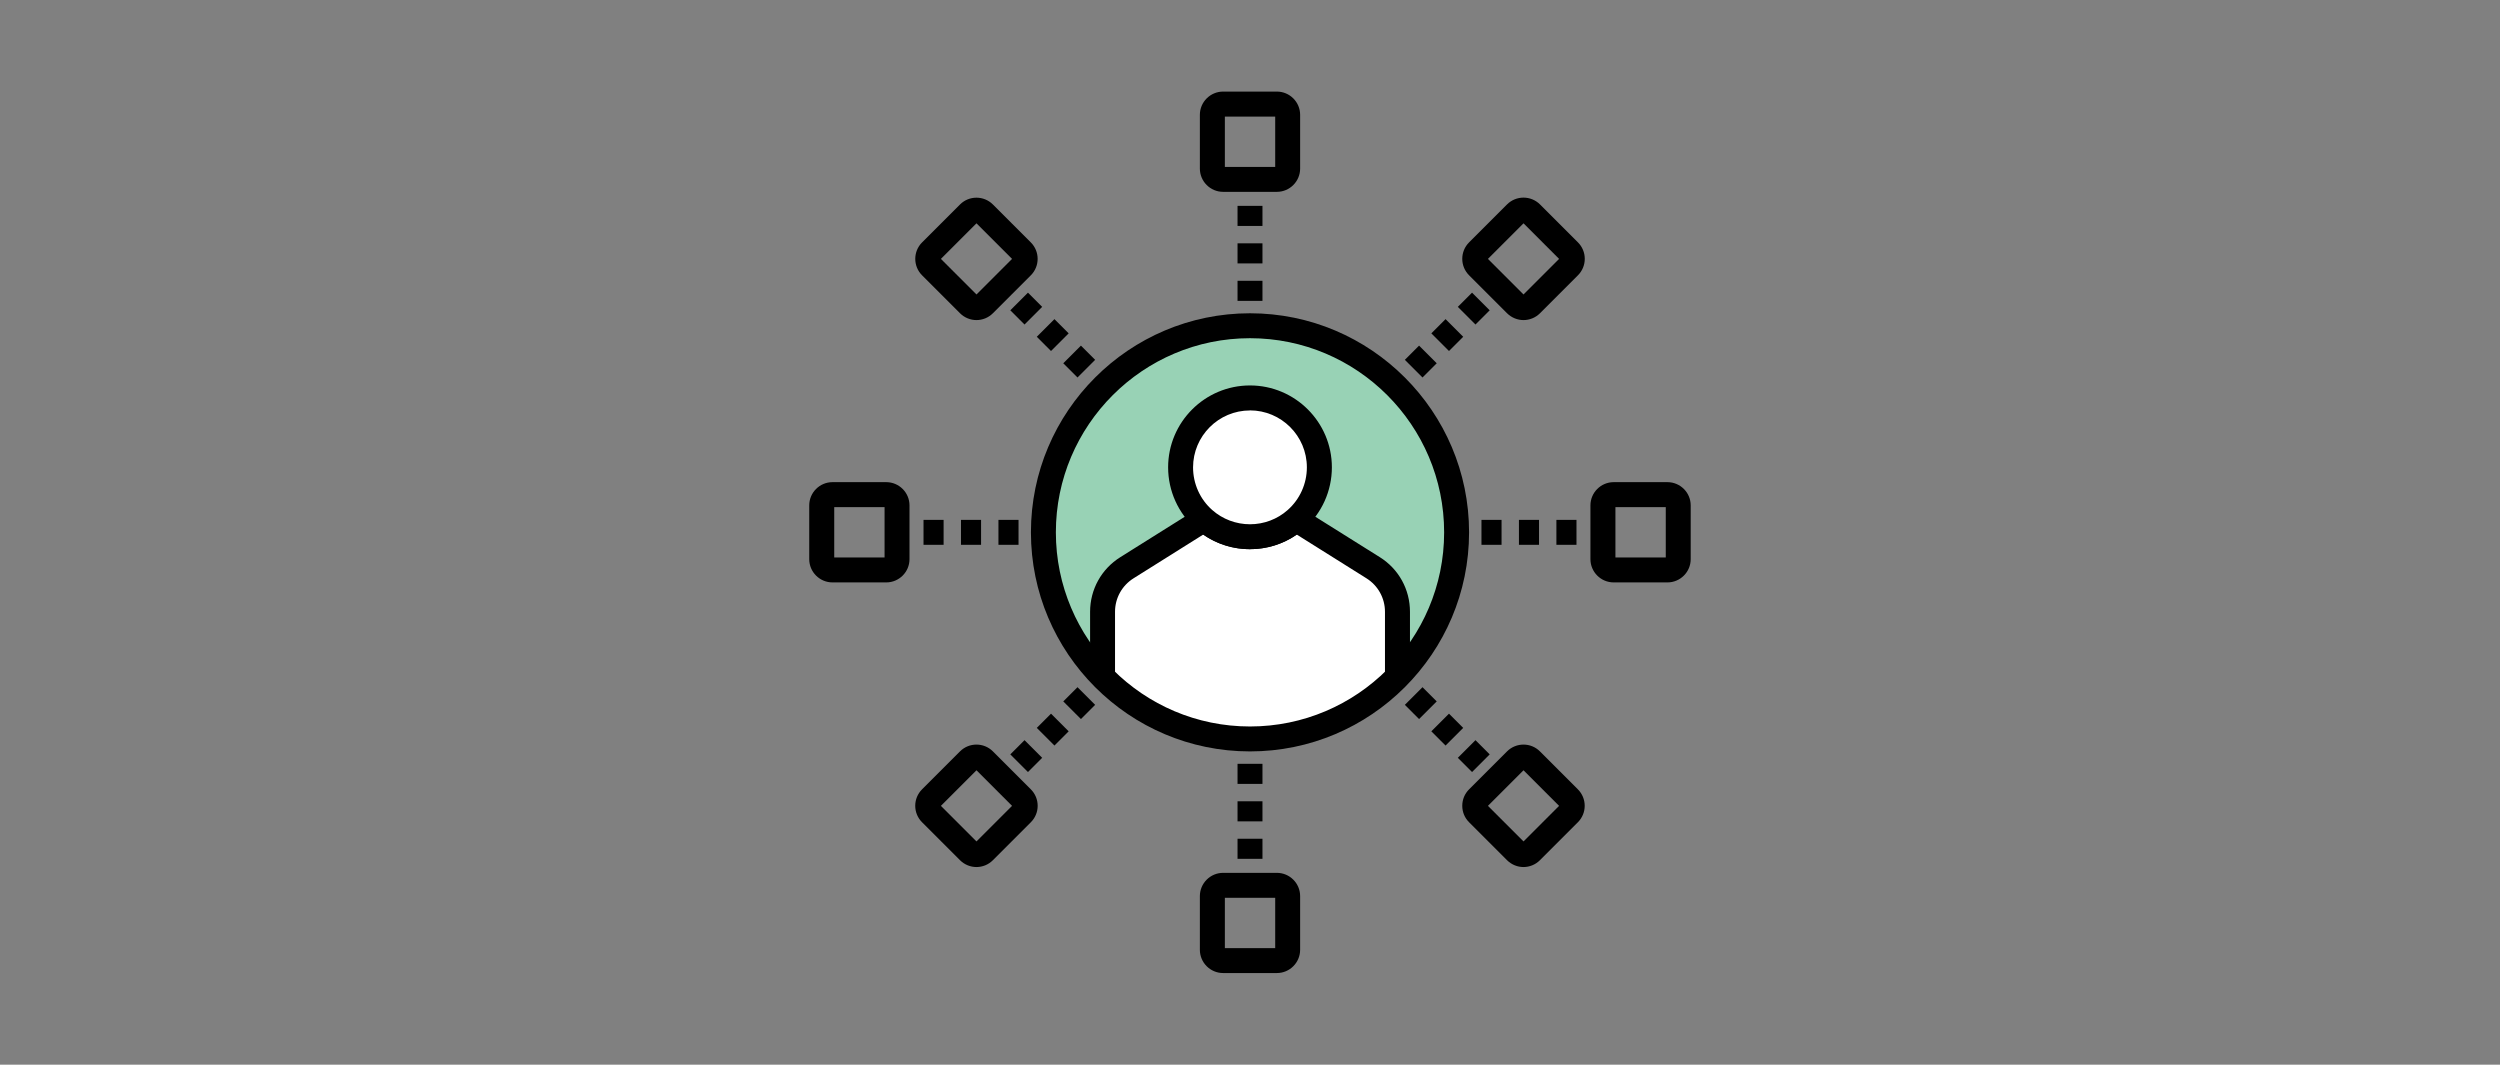 <?xml version="1.0" encoding="UTF-8"?><svg id="Layer_1" xmlns="http://www.w3.org/2000/svg" viewBox="0 0 371 158"><rect x="0" y="0" width="371" height="158" fill="#808080" stroke="none"/><defs><style>.cls-1{fill:#98d2b5;}.cls-1,.cls-2,.cls-3{stroke-width:0px;}.cls-3{fill:#fff;}</style></defs><circle class="cls-1" cx="185.58" cy="78.92" r="30.58"/><polygon class="cls-3" points="181.67 95.13 205.3 99.89 202.19 105.97 184.6 109.66 166.8 103.29 162.81 96.23 172.15 95.13 181.67 95.13"/><path class="cls-2" d="m187.35,44.65h-3.7v-2.98h3.7v2.98Zm0-5.56h-3.7v-2.98h3.7v2.98Zm0-5.56h-3.7v-2.98h3.7v2.98Z"/><path class="cls-2" d="m189.49,28.47h-7.98c-1.9,0-3.45-1.55-3.45-3.45v-7.98c0-1.9,1.55-3.45,3.45-3.45h7.98c1.9,0,3.45,1.55,3.45,3.45v7.98c0,1.9-1.55,3.45-3.45,3.45Zm-7.72-3.7h7.47v-7.47h-7.47v7.47Z"/><path class="cls-2" d="m159.9,56.02l-2.11-2.11,2.62-2.62,2.11,2.11-2.62,2.62Zm-3.93-3.93l-2.11-2.11,2.62-2.62,2.11,2.11-2.62,2.62Zm-3.93-3.93l-2.11-2.11,2.62-2.62,2.11,2.11-2.62,2.62Z"/><path class="cls-2" d="m144.91,47.5c-.88,0-1.77-.34-2.44-1.01l-5.64-5.64c-1.34-1.34-1.34-3.53,0-4.87l5.64-5.64c1.34-1.34,3.53-1.34,4.87,0l5.64,5.64c1.34,1.34,1.34,3.53,0,4.87l-5.64,5.64c-.67.67-1.55,1.01-2.44,1.01Zm-5.28-9.08l5.28,5.28,5.28-5.28-5.28-5.28-5.28,5.28Z"/><path class="cls-2" d="m151.15,80.85h-2.98v-3.7h2.98v3.7Zm-5.56,0h-2.98v-3.7h2.98v3.7Zm-5.56,0h-2.98v-3.7h2.98v3.7Z"/><path class="cls-2" d="m131.52,86.43h-7.98c-1.9,0-3.45-1.55-3.45-3.45v-7.98c0-1.9,1.55-3.45,3.45-3.45h7.98c1.9,0,3.45,1.55,3.45,3.45v7.98c0,1.9-1.55,3.45-3.45,3.45Zm-7.72-3.7h7.47v-7.47h-7.47v7.47Z"/><path class="cls-2" d="m152.55,114.57l-2.62-2.62,2.11-2.11,2.62,2.62-2.11,2.11Zm3.93-3.93l-2.62-2.62,2.11-2.11,2.62,2.62-2.11,2.11Zm3.93-3.93l-2.62-2.62,2.11-2.11,2.62,2.62-2.11,2.11Z"/><path class="cls-2" d="m144.91,128.67c-.88,0-1.76-.34-2.44-1.01l-5.64-5.64c-.65-.65-1.01-1.52-1.01-2.44s.36-1.79,1.01-2.44l5.64-5.64c1.34-1.34,3.53-1.34,4.87,0h0s5.64,5.64,5.64,5.64c.65.65,1.01,1.52,1.01,2.44s-.36,1.79-1.01,2.44l-5.64,5.64c-.67.67-1.55,1.01-2.44,1.01Zm-5.28-9.08l5.28,5.28,5.28-5.28-5.28-5.28-5.28,5.28Z"/><path class="cls-2" d="m187.35,127.45h-3.7v-2.98h3.7v2.98Zm0-5.56h-3.7v-2.98h3.7v2.98Zm0-5.56h-3.7v-2.98h3.7v2.98Z"/><path class="cls-2" d="m189.49,144.4h-7.98c-1.9,0-3.45-1.55-3.45-3.45v-7.97c0-1.9,1.55-3.45,3.45-3.45h7.98c1.9,0,3.45,1.55,3.45,3.45v7.97c0,1.9-1.55,3.45-3.45,3.45Zm-7.72-3.7h7.47v-7.47h-7.47v7.47Z"/><path class="cls-2" d="m218.45,114.57l-2.11-2.11,2.62-2.62,2.11,2.11-2.62,2.62Zm-3.93-3.93l-2.11-2.11,2.62-2.62,2.11,2.11-2.62,2.62Zm-3.93-3.93l-2.11-2.11,2.62-2.62,2.11,2.11-2.62,2.62Z"/><path class="cls-2" d="m226.09,128.67c-.88,0-1.76-.34-2.44-1.01l-5.64-5.64c-.65-.65-1.01-1.51-1.01-2.44s.36-1.79,1.01-2.44l5.64-5.64c1.35-1.34,3.53-1.34,4.87,0l5.64,5.64c.65.65,1.01,1.52,1.01,2.44s-.36,1.79-1.01,2.44l-5.64,5.64c-.67.67-1.56,1.01-2.44,1.01Zm-5.28-9.08l5.28,5.28,5.28-5.28-5.28-5.28-5.28,5.28Z"/><path class="cls-2" d="m233.95,80.85h-2.98v-3.7h2.98v3.7Zm-5.56,0h-2.98v-3.7h2.98v3.7Zm-5.56,0h-2.98v-3.7h2.98v3.7Z"/><path class="cls-2" d="m247.45,86.43h-7.98c-1.9,0-3.45-1.55-3.45-3.45v-7.98c0-1.9,1.55-3.45,3.45-3.45h7.98c1.9,0,3.45,1.55,3.45,3.45v7.98c0,1.9-1.55,3.45-3.45,3.45Zm-7.72-3.7h7.47v-7.47h-7.47v7.47Z"/><path class="cls-2" d="m211.1,56.02l-2.62-2.62,2.11-2.11,2.62,2.62-2.11,2.11Zm3.93-3.93l-2.62-2.62,2.11-2.11,2.62,2.62-2.11,2.11Zm3.93-3.93l-2.62-2.62,2.11-2.11,2.62,2.62-2.11,2.11Z"/><path class="cls-2" d="m226.09,47.5c-.88,0-1.76-.34-2.44-1.01h0s-5.64-5.64-5.64-5.64c-.65-.65-1.01-1.52-1.01-2.44s.36-1.79,1.01-2.44l5.64-5.64c1.35-1.34,3.53-1.34,4.88,0l5.64,5.64c.65.65,1.01,1.52,1.01,2.44s-.36,1.79-1.01,2.44l-5.64,5.64c-.67.67-1.56,1.01-2.44,1.01Zm-5.28-9.08l5.28,5.28,5.28-5.28-5.28-5.28-5.28,5.28Z"/><path class="cls-3" d="m207.38,100.68v-9.89c0-2.66-1.37-5.13-3.62-6.54l-11.44-7.18c-1.8,1.6-4.2,2.57-6.82,2.57s-5.02-.98-6.82-2.57l-11.44,7.18c-2.25,1.41-3.62,3.88-3.62,6.54v9.89"/><path class="cls-2" d="m209.23,100.68h-3.7v-9.89c0-2.03-1.03-3.89-2.75-4.97l-10.34-6.49c-2.02,1.41-4.44,2.17-6.94,2.17s-4.92-.76-6.94-2.17l-10.34,6.49c-1.72,1.08-2.75,2.94-2.75,4.97v9.89h-3.7v-9.89c0-3.32,1.68-6.35,4.49-8.11l12.61-7.91,1.04.92c1.54,1.36,3.52,2.11,5.6,2.11s4.06-.75,5.59-2.11l1.04-.92,12.62,7.91c2.81,1.76,4.48,4.79,4.48,8.11v9.89Z"/><path class="cls-3" d="m195.8,69.35c0,3.06-1.34,5.84-3.48,7.72-1.8,1.6-4.2,2.57-6.82,2.57s-5.02-.98-6.82-2.57c-2.14-1.88-3.48-4.66-3.48-7.72,0-5.69,4.61-10.3,10.3-10.3s10.3,4.61,10.3,10.3Z"/><path class="cls-2" d="m185.5,81.5c-2.98,0-5.84-1.08-8.05-3.04-2.6-2.29-4.1-5.61-4.1-9.11,0-6.7,5.45-12.15,12.15-12.15s12.15,5.45,12.15,12.15c0,3.5-1.5,6.82-4.1,9.11-2.21,1.96-5.07,3.03-8.04,3.03Zm0-20.59c-4.66,0-8.45,3.79-8.45,8.45,0,2.43,1.04,4.74,2.85,6.33,1.54,1.36,3.53,2.11,5.6,2.11s4.06-.75,5.59-2.11c1.81-1.6,2.85-3.9,2.85-6.34,0-4.66-3.79-8.45-8.45-8.45Z"/><path class="cls-2" d="m185.5,111.51c-17.93,0-32.51-14.58-32.51-32.51s14.58-32.51,32.51-32.51,32.51,14.58,32.51,32.51-14.58,32.51-32.51,32.51Zm0-61.32c-15.89,0-28.81,12.92-28.81,28.81s12.92,28.81,28.81,28.81,28.81-12.92,28.81-28.81-12.92-28.81-28.81-28.81Z"/></svg>